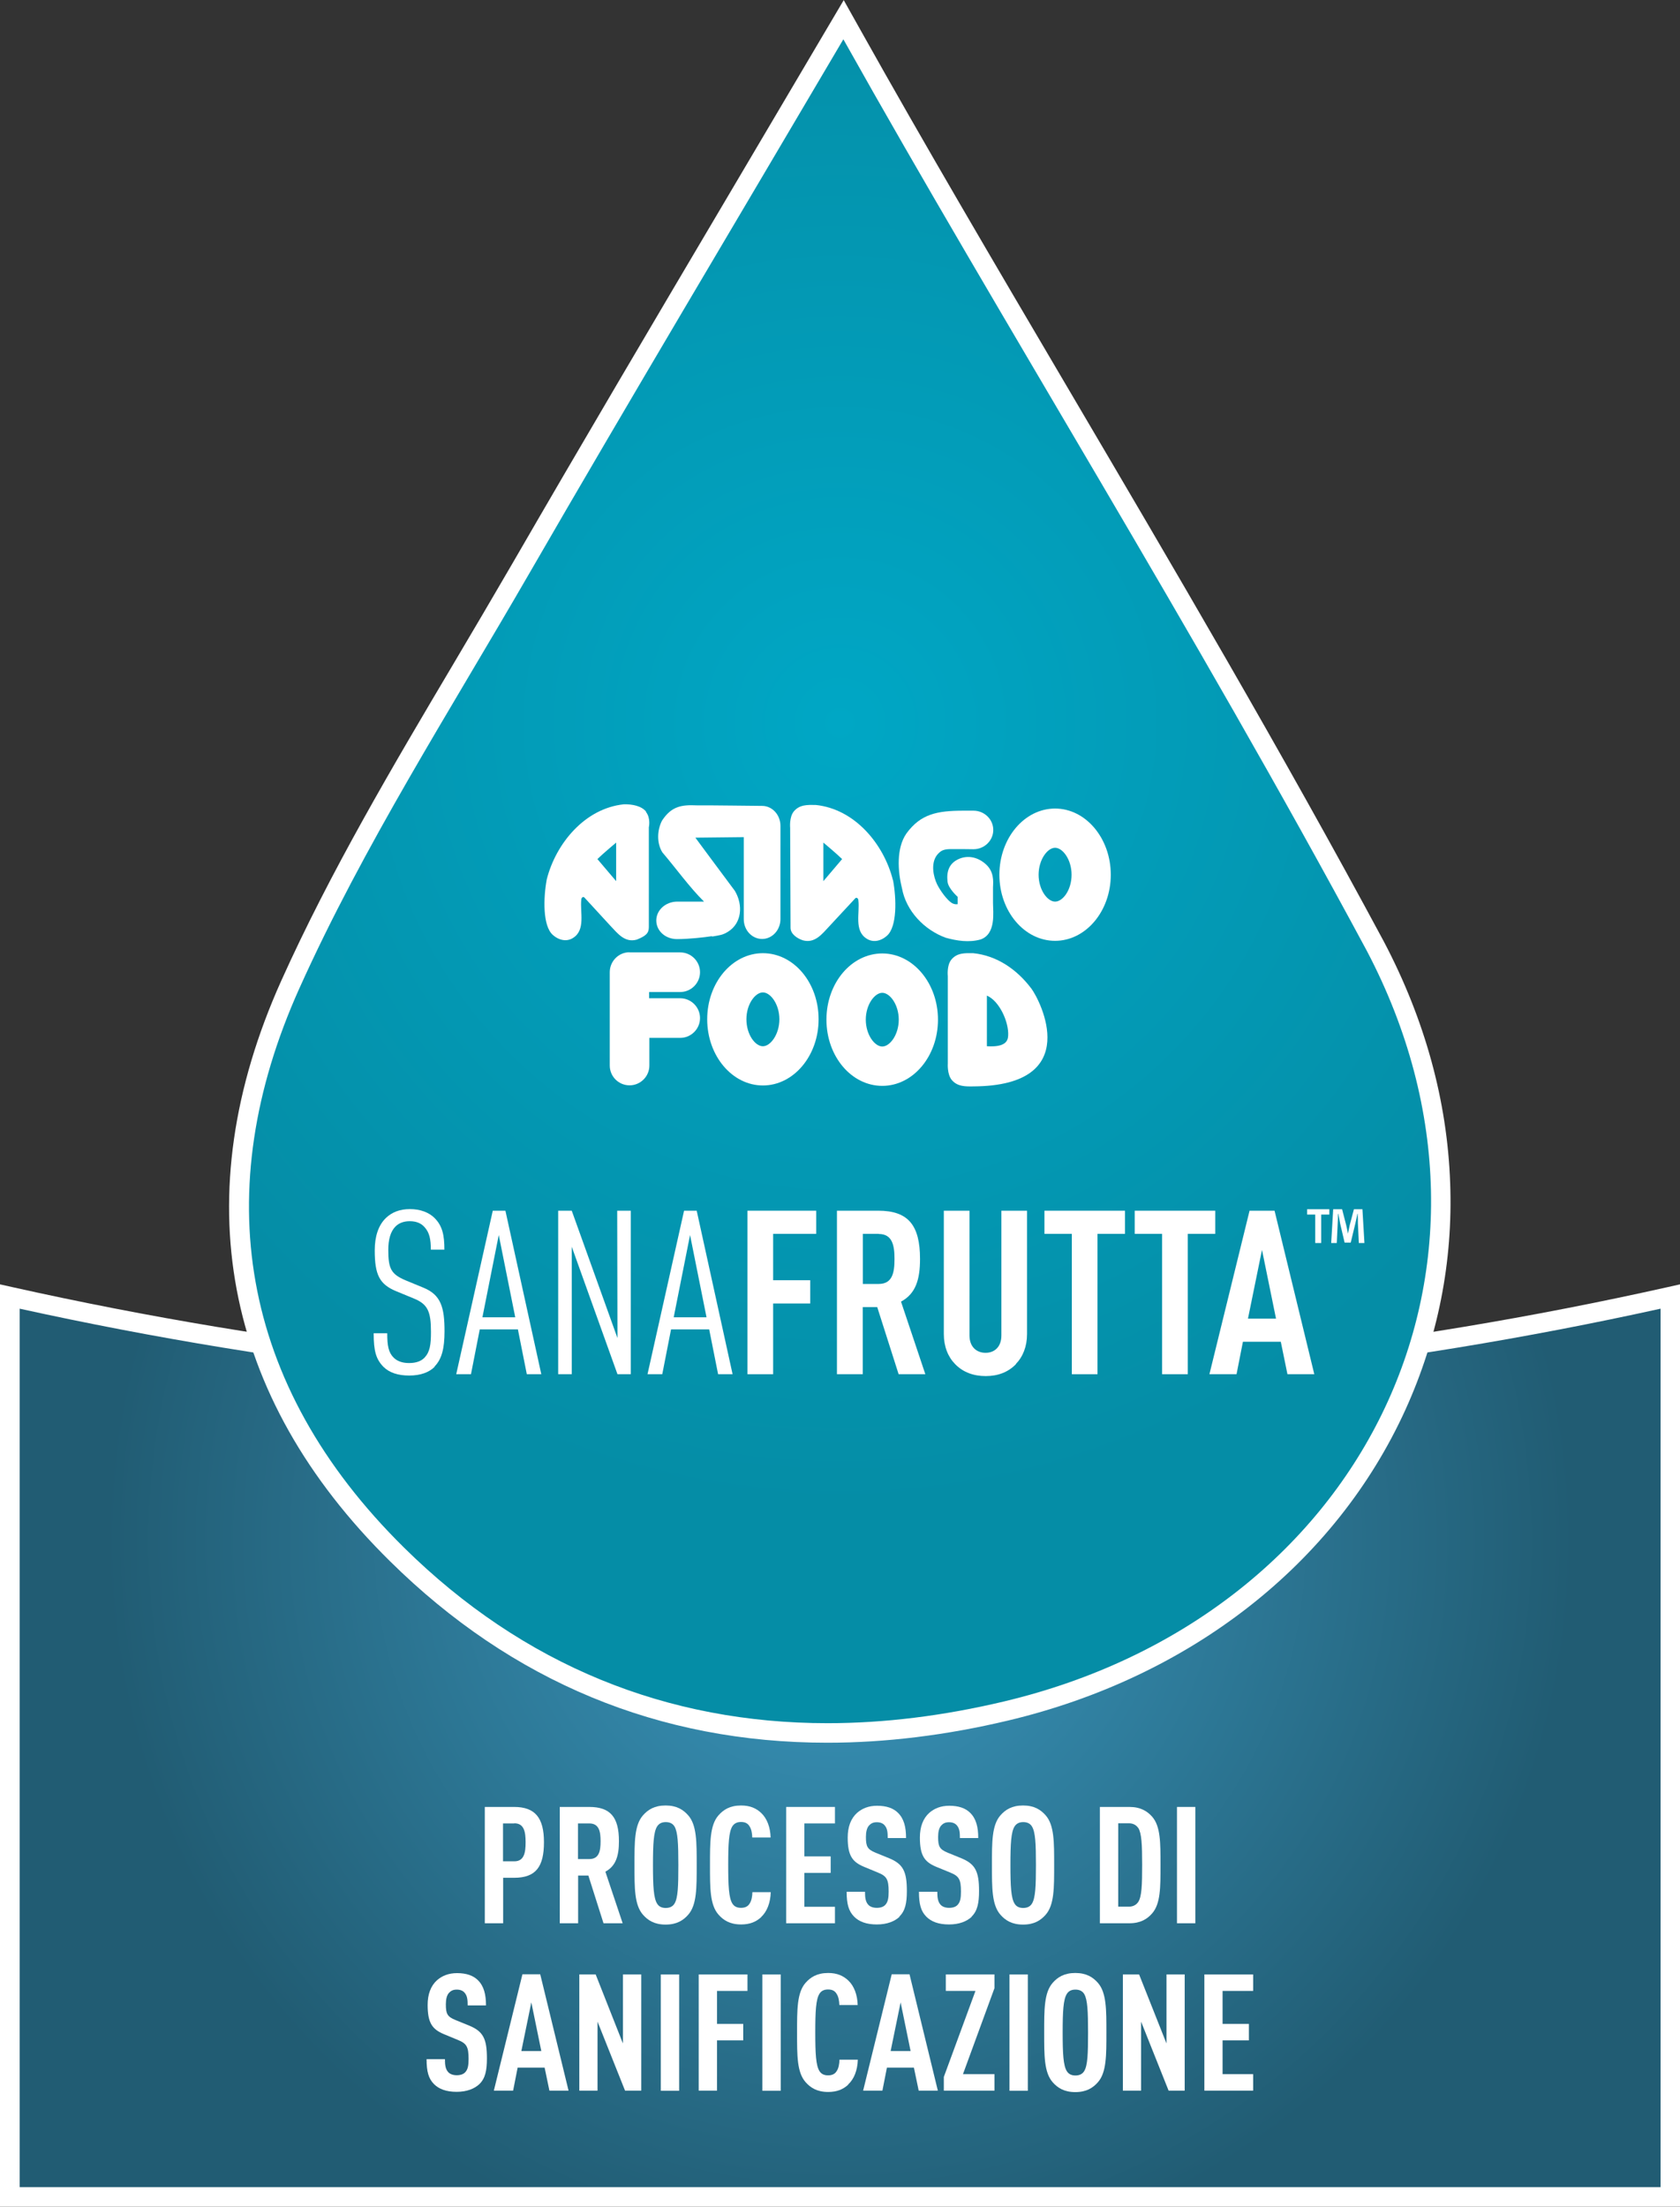 <?xml version="1.0" encoding="UTF-8"?><svg id="a" xmlns="http://www.w3.org/2000/svg" xmlns:xlink="http://www.w3.org/1999/xlink" viewBox="0 0 126.38 165.99"><rect x="0" y="0" width="126.38" height="165.99" fill="#333333" stroke="none"/><defs><style>.d{fill:#fff;}.e{fill:url(#b);}.f{fill:url(#c);}</style><radialGradient id="b" cx="63.19" cy="115.88" fx="63.19" fy="115.88" r="55.19" gradientUnits="userSpaceOnUse"><stop offset=".27" stop-color="#3489ac"/><stop offset="1" stop-color="#215c73"/></radialGradient><radialGradient id="c" cx="63.2" cy="54.38" fx="63.2" fy="54.38" r="58.93" gradientUnits="userSpaceOnUse"><stop offset="0" stop-color="#00a7c5"/><stop offset="1" stop-color="#058da6"/></radialGradient></defs><path class="e" d="M.73,97.53v67.73H125.65V97.53c-41.13,9.19-83.78,9.19-124.92,0"/><path class="d" d="M126.38,165.99H0V96.61l.89,.2c20.42,4.56,41.38,6.88,62.3,6.88s41.88-2.31,62.3-6.88l.89-.2v69.38Zm-124.92-1.47H124.92V98.44c-20.24,4.46-41,6.71-61.72,6.71s-41.48-2.26-61.72-6.71v66.08Z"/><path class="f" d="M62.81,2.58c-2.52,4.27-4.99,8.46-7.43,12.59-5.61,9.49-10.91,18.45-16.18,27.57-1.45,2.51-2.95,5.05-4.41,7.5-4.56,7.69-9.28,15.65-12.96,23.85-7.1,15.82-4.32,30.64,8.04,42.84,9.03,8.91,19.92,13.42,32.37,13.42,4.31,0,8.82-.55,13.43-1.65,13.49-3.2,24.21-11.58,29.39-22.98,4.95-10.9,4.39-23.17-1.6-34.55-7.68-14.29-15.85-28.18-23.76-41.62-5.54-9.41-10.77-18.3-15.62-26.96l-.63-1.12-.65,1.1Z"/><path class="d" d="M63.44,2.95c11.84,21.14,26.38,44.37,39.38,68.57,12.61,23.99-.48,50.1-27.31,56.47-4.55,1.08-8.98,1.63-13.26,1.63-12.03,0-22.85-4.32-31.86-13.21-12.46-12.3-14.67-26.91-7.89-42.02,4.84-10.77,11.36-20.94,17.33-31.28,7.59-13.14,15.38-26.17,23.61-40.15m.03-2.95l-1.3,2.2c-2.52,4.27-4.99,8.45-7.43,12.58-5.61,9.49-10.91,18.46-16.19,27.59-1.45,2.5-2.95,5.04-4.4,7.49-4.57,7.71-9.3,15.69-13,23.92-7.24,16.13-4.41,31.23,8.2,43.66,9.17,9.05,20.23,13.64,32.89,13.64,4.36,0,8.94-.56,13.6-1.67,13.72-3.26,24.61-11.78,29.89-23.39,2.44-5.38,3.58-11.11,3.36-17.05-.22-6.18-1.9-12.28-4.98-18.14-7.69-14.32-15.87-28.21-23.78-41.65-5.54-9.41-10.77-18.3-15.61-26.95l-1.25-2.23Z"/><path class="d" d="M38.67,141.25h-.82v3.42h-1.38v-8.75h2.2c1.59,0,2.25,.82,2.25,2.65s-.59,2.68-2.25,2.68m.02-4.09h-.85v2.85h.85c.74,0,.85-.65,.85-1.43s-.11-1.43-.85-1.43"/><path class="d" d="M45.4,144.67l-1.14-3.59h-.77v3.59h-1.38v-8.75h2.21c1.6,0,2.24,.77,2.24,2.58,0,1.08-.22,1.86-1.02,2.29l1.3,3.88h-1.44Zm-1.07-7.51h-.85v2.68h.85c.74,0,.85-.61,.85-1.34s-.11-1.34-.85-1.34"/><path class="d" d="M51.77,144.03c-.37,.42-.86,.74-1.7,.74s-1.33-.32-1.7-.74c-.65-.74-.64-2.01-.64-3.74s-.01-3,.64-3.74c.37-.42,.86-.74,1.7-.74s1.33,.32,1.7,.74c.65,.74,.64,2.02,.64,3.74s.01,3-.64,3.74m-1.03-6.64c-.12-.2-.33-.33-.66-.33s-.53,.14-.65,.33c-.26,.42-.31,1.3-.31,2.9s.05,2.48,.31,2.9c.12,.2,.32,.33,.65,.33s.54-.13,.66-.33c.26-.42,.29-1.3,.29-2.9s-.04-2.48-.29-2.9"/><path class="d" d="M57.26,144.21c-.39,.36-.86,.55-1.51,.55-.84,0-1.33-.32-1.7-.74-.65-.74-.64-2-.64-3.72s-.01-3.01,.64-3.75c.37-.42,.86-.74,1.7-.74,.66,0,1.13,.2,1.52,.57,.43,.41,.68,1.07,.7,1.84h-1.38c-.01-.32-.06-.63-.21-.85-.12-.2-.31-.32-.64-.32s-.53,.14-.65,.33c-.26,.42-.31,1.3-.31,2.9s.05,2.48,.31,2.9c.12,.2,.32,.33,.65,.33s.53-.12,.65-.32c.15-.22,.2-.54,.21-.86h1.38c-.02,.79-.28,1.46-.72,1.87"/><polygon class="d" points="59.14 144.67 59.14 135.92 62.81 135.92 62.81 137.16 60.51 137.16 60.51 139.64 62.49 139.64 62.49 140.88 60.51 140.88 60.51 143.43 62.81 143.43 62.81 144.67 59.14 144.67"/><path class="d" d="M67.67,144.18c-.36,.34-.93,.58-1.71,.58s-1.33-.21-1.7-.58c-.42-.42-.57-.96-.57-1.88h1.38c0,.47,.05,.76,.25,.98,.12,.13,.33,.23,.64,.23s.53-.09,.66-.25c.18-.21,.23-.5,.23-.97,0-.93-.15-1.17-.82-1.44l-1.04-.43c-.88-.37-1.22-.85-1.22-2.2,0-.79,.23-1.43,.71-1.86,.38-.33,.87-.53,1.5-.53,.7,0,1.22,.18,1.57,.53,.45,.44,.61,1.07,.61,1.9h-1.38c0-.39-.02-.7-.21-.93-.12-.16-.32-.26-.61-.26s-.45,.1-.59,.25c-.16,.18-.23,.48-.23,.86,0,.71,.11,.93,.72,1.18l1.03,.42c1.04,.43,1.33,.98,1.33,2.46,0,.9-.12,1.5-.57,1.93"/><path class="d" d="M73.1,144.18c-.36,.34-.93,.58-1.71,.58s-1.33-.21-1.7-.58c-.42-.42-.56-.96-.56-1.88h1.38c0,.47,.05,.76,.25,.98,.12,.13,.33,.23,.64,.23s.53-.09,.66-.25c.18-.21,.23-.5,.23-.97,0-.93-.15-1.17-.82-1.44l-1.05-.43c-.88-.37-1.22-.85-1.22-2.2,0-.79,.23-1.43,.71-1.86,.38-.33,.87-.53,1.5-.53,.7,0,1.22,.18,1.57,.53,.45,.44,.61,1.07,.61,1.9h-1.38c0-.39-.02-.7-.21-.93-.12-.16-.32-.26-.61-.26s-.45,.1-.59,.25c-.16,.18-.23,.48-.23,.86,0,.71,.11,.93,.72,1.18l1.03,.42c1.04,.43,1.33,.98,1.33,2.46,0,.9-.12,1.5-.56,1.93"/><path class="d" d="M78.66,144.03c-.37,.42-.86,.74-1.7,.74s-1.33-.32-1.7-.74c-.65-.74-.64-2.01-.64-3.74s-.01-3,.64-3.74c.37-.42,.86-.74,1.7-.74s1.33,.32,1.7,.74c.65,.74,.64,2.02,.64,3.74s.01,3-.64,3.74m-1.03-6.64c-.12-.2-.33-.33-.66-.33s-.53,.14-.65,.33c-.26,.42-.31,1.3-.31,2.9s.05,2.48,.31,2.9c.12,.2,.32,.33,.65,.33s.54-.13,.66-.33c.26-.42,.3-1.3,.3-2.9s-.04-2.48-.3-2.9"/><path class="d" d="M86.66,143.94c-.36,.41-.86,.73-1.7,.73h-2.22v-8.75h2.22c.84,0,1.34,.32,1.7,.72,.65,.73,.64,1.97,.64,3.65s.01,2.92-.64,3.65m-1.03-6.43c-.14-.21-.37-.36-.7-.36h-.81v6.27h.81c.33,0,.56-.15,.7-.36,.26-.41,.29-1.27,.29-2.79s-.04-2.36-.29-2.77"/><rect class="d" x="88.54" y="135.92" width="1.38" height="8.75"/><path class="d" d="M36.06,156.77c-.36,.34-.93,.58-1.71,.58s-1.33-.21-1.7-.58c-.42-.42-.56-.96-.56-1.88h1.38c0,.47,.05,.76,.25,.98,.12,.13,.33,.23,.64,.23s.53-.09,.66-.25c.18-.21,.23-.5,.23-.97,0-.93-.15-1.17-.82-1.44l-1.04-.43c-.88-.37-1.22-.85-1.22-2.2,0-.79,.23-1.43,.71-1.86,.38-.33,.87-.53,1.5-.53,.7,0,1.22,.18,1.57,.53,.45,.44,.61,1.07,.61,1.9h-1.38c0-.39-.02-.7-.21-.93-.12-.16-.32-.26-.61-.26s-.45,.1-.59,.25c-.16,.18-.23,.48-.23,.86,0,.71,.11,.93,.73,1.18l1.03,.42c1.04,.43,1.33,.98,1.33,2.46,0,.9-.12,1.5-.56,1.93"/><path class="d" d="M41.33,157.26l-.36-1.73h-2.03l-.34,1.73h-1.45l2.15-8.75h1.34l2.13,8.75h-1.44Zm-1.36-6.64l-.75,3.66h1.5l-.75-3.66Z"/><polygon class="d" points="47.02 157.26 44.95 152.07 44.95 157.26 43.58 157.26 43.58 148.52 44.81 148.52 46.86 153.71 46.86 148.52 48.24 148.52 48.24 157.26 47.02 157.26"/><rect class="d" x="49.71" y="148.52" width="1.38" height="8.75"/><polygon class="d" points="53.94 149.76 53.94 152.24 55.91 152.24 55.91 153.48 53.94 153.48 53.94 157.26 52.56 157.26 52.56 148.52 56.23 148.52 56.23 149.76 53.94 149.76"/><rect class="d" x="57.35" y="148.52" width="1.38" height="8.75"/><path class="d" d="M63.81,156.81c-.39,.36-.86,.55-1.51,.55-.84,0-1.33-.32-1.7-.74-.65-.74-.64-2-.64-3.72s-.01-3.01,.64-3.75c.37-.42,.86-.74,1.7-.74,.66,0,1.13,.2,1.52,.57,.43,.41,.68,1.07,.7,1.84h-1.38c-.01-.32-.06-.63-.21-.85-.12-.2-.31-.32-.64-.32s-.53,.13-.65,.33c-.26,.42-.31,1.3-.31,2.9s.05,2.48,.31,2.9c.12,.2,.32,.33,.65,.33s.53-.12,.65-.32c.15-.22,.2-.54,.21-.86h1.38c-.02,.79-.28,1.46-.73,1.87"/><path class="d" d="M69.11,157.26l-.36-1.73h-2.03l-.34,1.73h-1.45l2.15-8.75h1.34l2.13,8.75h-1.44Zm-1.36-6.64l-.75,3.66h1.5l-.75-3.66Z"/><polygon class="d" points="71 157.26 71 156.23 73.38 149.76 71.15 149.76 71.15 148.52 74.81 148.52 74.81 149.55 72.44 156.02 74.81 156.02 74.81 157.26 71 157.26"/><rect class="d" x="75.94" y="148.52" width="1.38" height="8.75"/><path class="d" d="M82.59,156.63c-.37,.42-.86,.74-1.7,.74s-1.33-.32-1.7-.74c-.65-.74-.64-2.01-.64-3.74s-.01-3,.64-3.74c.37-.42,.86-.74,1.7-.74s1.33,.32,1.7,.74c.65,.74,.64,2.02,.64,3.74s.01,3-.64,3.74m-1.03-6.64c-.12-.2-.33-.33-.66-.33s-.53,.13-.65,.33c-.26,.42-.31,1.3-.31,2.9s.05,2.48,.31,2.9c.12,.2,.32,.33,.65,.33s.54-.13,.66-.33c.26-.42,.29-1.3,.29-2.9s-.04-2.48-.29-2.9"/><polygon class="d" points="87.91 157.26 85.84 152.07 85.84 157.26 84.47 157.26 84.47 148.52 85.69 148.52 87.75 153.71 87.75 148.52 89.12 148.52 89.12 157.26 87.91 157.26"/><polygon class="d" points="90.6 157.26 90.6 148.52 94.27 148.52 94.27 149.76 91.97 149.76 91.97 152.24 93.95 152.24 93.95 153.48 91.97 153.48 91.97 156.02 94.27 156.02 94.27 157.26 90.6 157.26"/><path class="d" d="M32.7,102.81c-.41,.41-1.04,.66-1.92,.66-.83,0-1.49-.21-1.94-.66-.55-.57-.73-1.17-.73-2.52h1.02c0,.95,.1,1.45,.48,1.83,.26,.26,.64,.41,1.16,.41,.57,0,.93-.16,1.17-.41,.4-.43,.48-.97,.48-1.93,0-1.54-.24-2.09-1.3-2.52l-1.31-.54c-1.26-.52-1.62-1.23-1.62-3.08,0-1.05,.28-1.9,.85-2.44,.45-.43,1.04-.66,1.8-.66s1.42,.24,1.85,.67c.6,.6,.74,1.31,.74,2.38h-1.02c0-.78-.1-1.28-.47-1.69-.24-.28-.6-.45-1.12-.45-.48,0-.83,.16-1.07,.4-.38,.38-.54,1-.54,1.76,0,1.42,.21,1.83,1.33,2.3l1.31,.54c1.33,.54,1.59,1.5,1.59,3.28,0,1.3-.21,2.11-.76,2.66"/><path class="d" d="M39.63,103.37l-.67-3.37h-2.87l-.66,3.37h-1.11l2.75-12.3h.95l2.7,12.3h-1.09Zm-2.11-10.47l-1.23,6.19h2.47l-1.24-6.19Z"/><polygon class="d" points="46.45 103.37 43.01 93.78 43.01 103.37 41.99 103.37 41.99 91.07 43.01 91.07 46.45 100.65 46.43 91.07 47.45 91.07 47.45 103.37 46.45 103.37"/><path class="d" d="M54.02,103.37l-.67-3.37h-2.87l-.66,3.37h-1.11l2.75-12.3h.95l2.7,12.3h-1.09Zm-2.11-10.47l-1.23,6.19h2.47l-1.24-6.19Z"/><polygon class="d" points="58.16 92.81 58.16 96.3 60.95 96.3 60.95 98.05 58.16 98.05 58.16 103.37 56.23 103.37 56.23 91.07 61.4 91.07 61.4 92.81 58.16 92.81"/><path class="d" d="M67.6,103.37l-1.61-5.05h-1.09v5.05h-1.94v-12.3h3.11c2.25,0,3.14,1.09,3.14,3.63,0,1.52-.31,2.61-1.43,3.21l1.83,5.46h-2.02Zm-1.5-10.56h-1.19v3.77h1.19c1.04,0,1.19-.86,1.19-1.88s-.16-1.88-1.19-1.88"/><path class="d" d="M76.43,102.61c-.59,.61-1.36,.9-2.28,.9s-1.71-.29-2.3-.9c-.54-.55-.85-1.33-.85-2.26v-9.28h1.93v9.38c0,.88,.55,1.31,1.21,1.31s1.19-.43,1.19-1.31v-9.38h1.93v9.28c0,.93-.31,1.71-.85,2.26"/><polygon class="d" points="82.56 92.81 82.56 103.37 80.63 103.37 80.63 92.81 78.57 92.81 78.57 91.07 84.63 91.07 84.63 92.81 82.56 92.81"/><polygon class="d" points="89.35 92.81 89.35 103.37 87.42 103.37 87.42 92.81 85.36 92.81 85.36 91.07 91.42 91.07 91.42 92.81 89.35 92.81"/><path class="d" d="M96.85,103.37l-.5-2.44h-2.85l-.48,2.44h-2.04l3.02-12.3h1.88l2.99,12.3h-2.02Zm-1.92-9.33l-1.05,5.15h2.11l-1.05-5.15Z"/><g><path class="d" d="M77.56,74.33c-1.06-1.4-2.56-2.45-4.35-2.63-.63-.01-1.22-.03-1.64,.48-.36,.43-.27,1.24-.27,1.24,0,0,0,6.49,0,6.58,0,0-.06,.81,.3,1.24,.43,.5,1.01,.49,1.64,.48,8.32-.05,5.02-6.47,4.33-7.38Zm-3.32,4.37v-3.81c.94,.4,1.66,1.99,1.6,3.01-.02,.35-.14,.89-1.6,.8Z"/><path class="d" d="M47.35,71.63c-.82,0-1.48,.68-1.48,1.5v7.02c0,.83,.67,1.49,1.49,1.49s1.49-.67,1.49-1.49v-2.08h2.32c.82,0,1.49-.67,1.49-1.49s-.67-1.49-1.49-1.49h-2.34v-.47h2.34c.82,0,1.49-.67,1.49-1.49s-.67-1.49-1.49-1.49h-3.82Z"/><path class="d" d="M57.39,71.7c-2.31,0-4.19,2.22-4.19,4.97s1.88,4.98,4.19,4.98,4.19-2.23,4.19-4.98-1.87-4.97-4.19-4.97Zm0,7c-.58,0-1.24-.88-1.24-2.03s.67-2.02,1.24-2.02,1.24,.88,1.24,2.02-.67,2.03-1.24,2.03Z"/><path class="d" d="M66.37,71.72c-2.32,0-4.2,2.22-4.2,4.98s1.88,4.98,4.2,4.98,4.19-2.23,4.19-4.98-1.88-4.98-4.19-4.98Zm0,7c-.57,0-1.24-.88-1.24-2.02s.67-2.02,1.24-2.02,1.24,.88,1.24,2.02-.67,2.02-1.24,2.02Z"/></g><g><path class="d" d="M48.61,61.06c-.35-.44-1.04-.57-1.67-.56-2.95,.3-5.13,2.96-5.81,5.65-.26,1.4-.31,3.49,.45,4.17,.51,.46,1.11,.51,1.53,.23,.96-.6,.51-1.93,.62-2.89,0-.12,.12-.24,.22-.16l1.94,2.11c.57,.6,1.1,1.32,2.01,1.07,.67-.27,.91-.47,.91-.94v-7.51s.16-.68-.22-1.16Zm-2.26,5.22l-1.41-1.66c.43-.42,1.41-1.24,1.41-1.24v2.9Z"/><path class="d" d="M72.46,60.98c-1.98,0-3.21,.26-4.27,1.71-.77,1.1-.66,2.84-.34,4.11,.3,1.71,1.67,3.15,3.3,3.74,.83,.23,1.74,.37,2.61,.13,1.19-.41,.94-2.08,.94-2.75,0-.55,0-.73,0-1.18,.02-.45,.09-1.17-.55-1.74-.64-.57-1.42-.68-2.08-.36-.66,.32-.88,.9-.79,1.68,.05,.51,.76,1.14,.76,1.14v.55s-.2,.05-.43-.08c-.35-.21-.87-.91-1.12-1.42-.25-.52-.51-1.55,.01-2.21,.24-.27,.4-.42,.99-.43h.88s.86,.01,.86,.01c.82,0,1.49-.65,1.49-1.45s-.67-1.45-1.49-1.45h-.77Z"/><path class="d" d="M67.17,66.2c-.68-2.7-2.86-5.35-5.81-5.65-.63-.01-1.21-.03-1.64,.48-.36,.43-.28,1.24-.28,1.24,0,0,.03,7.08,.03,7.52,0,.47,.5,.8,.92,.94,.91,.25,1.44-.46,2.01-1.07l1.95-2.1c.1-.08,.23,.04,.22,.16,.12,.96-.34,2.29,.63,2.89,.43,.28,1.02,.23,1.53-.23,.76-.68,.71-2.77,.45-4.17Zm-5.23,.08v-2.9s.98,.82,1.41,1.24l-1.41,1.66Z"/><path class="d" d="M53.56,70.45c.57-.1,.8-.11,1.2-.36,1.04-.64,1.16-2,.52-3.08-.96-1.28-2.97-4-2.97-4l3.64-.04v6.17c0,.83,.62,1.49,1.38,1.49s1.38-.67,1.38-1.49v-7.02c0-.83-.62-1.5-1.38-1.5-.39,0-4.03-.05-4.92-.04-1.13-.05-1.9,.06-2.61,1.15-.37,.72-.41,1.69,.03,2.39,1,1.17,2.03,2.61,3.13,3.7h-2.03c-.86,.01-1.56,.64-1.56,1.42s.68,1.4,1.56,1.4,2.06-.13,2.63-.22Z"/><path class="d" d="M79.37,60.82c-2.31,0-4.19,2.23-4.19,4.98s1.88,4.97,4.19,4.97,4.19-2.23,4.19-4.97-1.88-4.98-4.19-4.98Zm0,7c-.57,0-1.24-.88-1.24-2.02s.67-2.03,1.24-2.03,1.24,.88,1.24,2.03-.66,2.02-1.24,2.02Z"/></g><path class="d" d="M100,90.96v.4h-.61v2.14h-.45v-2.14h-.61v-.4h1.66Zm2.22,2.54l-.07-1.49c0-.2,0-.44-.02-.71h-.02c-.05,.25-.1,.54-.16,.76l-.34,1.41h-.46l-.34-1.45c-.03-.2-.09-.49-.14-.72h-.02c0,.23,0,.48-.02,.71l-.07,1.49h-.42l.15-2.54h.67l.31,1.2c.05,.21,.08,.37,.13,.64h0c.05-.23,.09-.46,.13-.63l.32-1.21h.64l.15,2.54h-.44Z"/></svg>